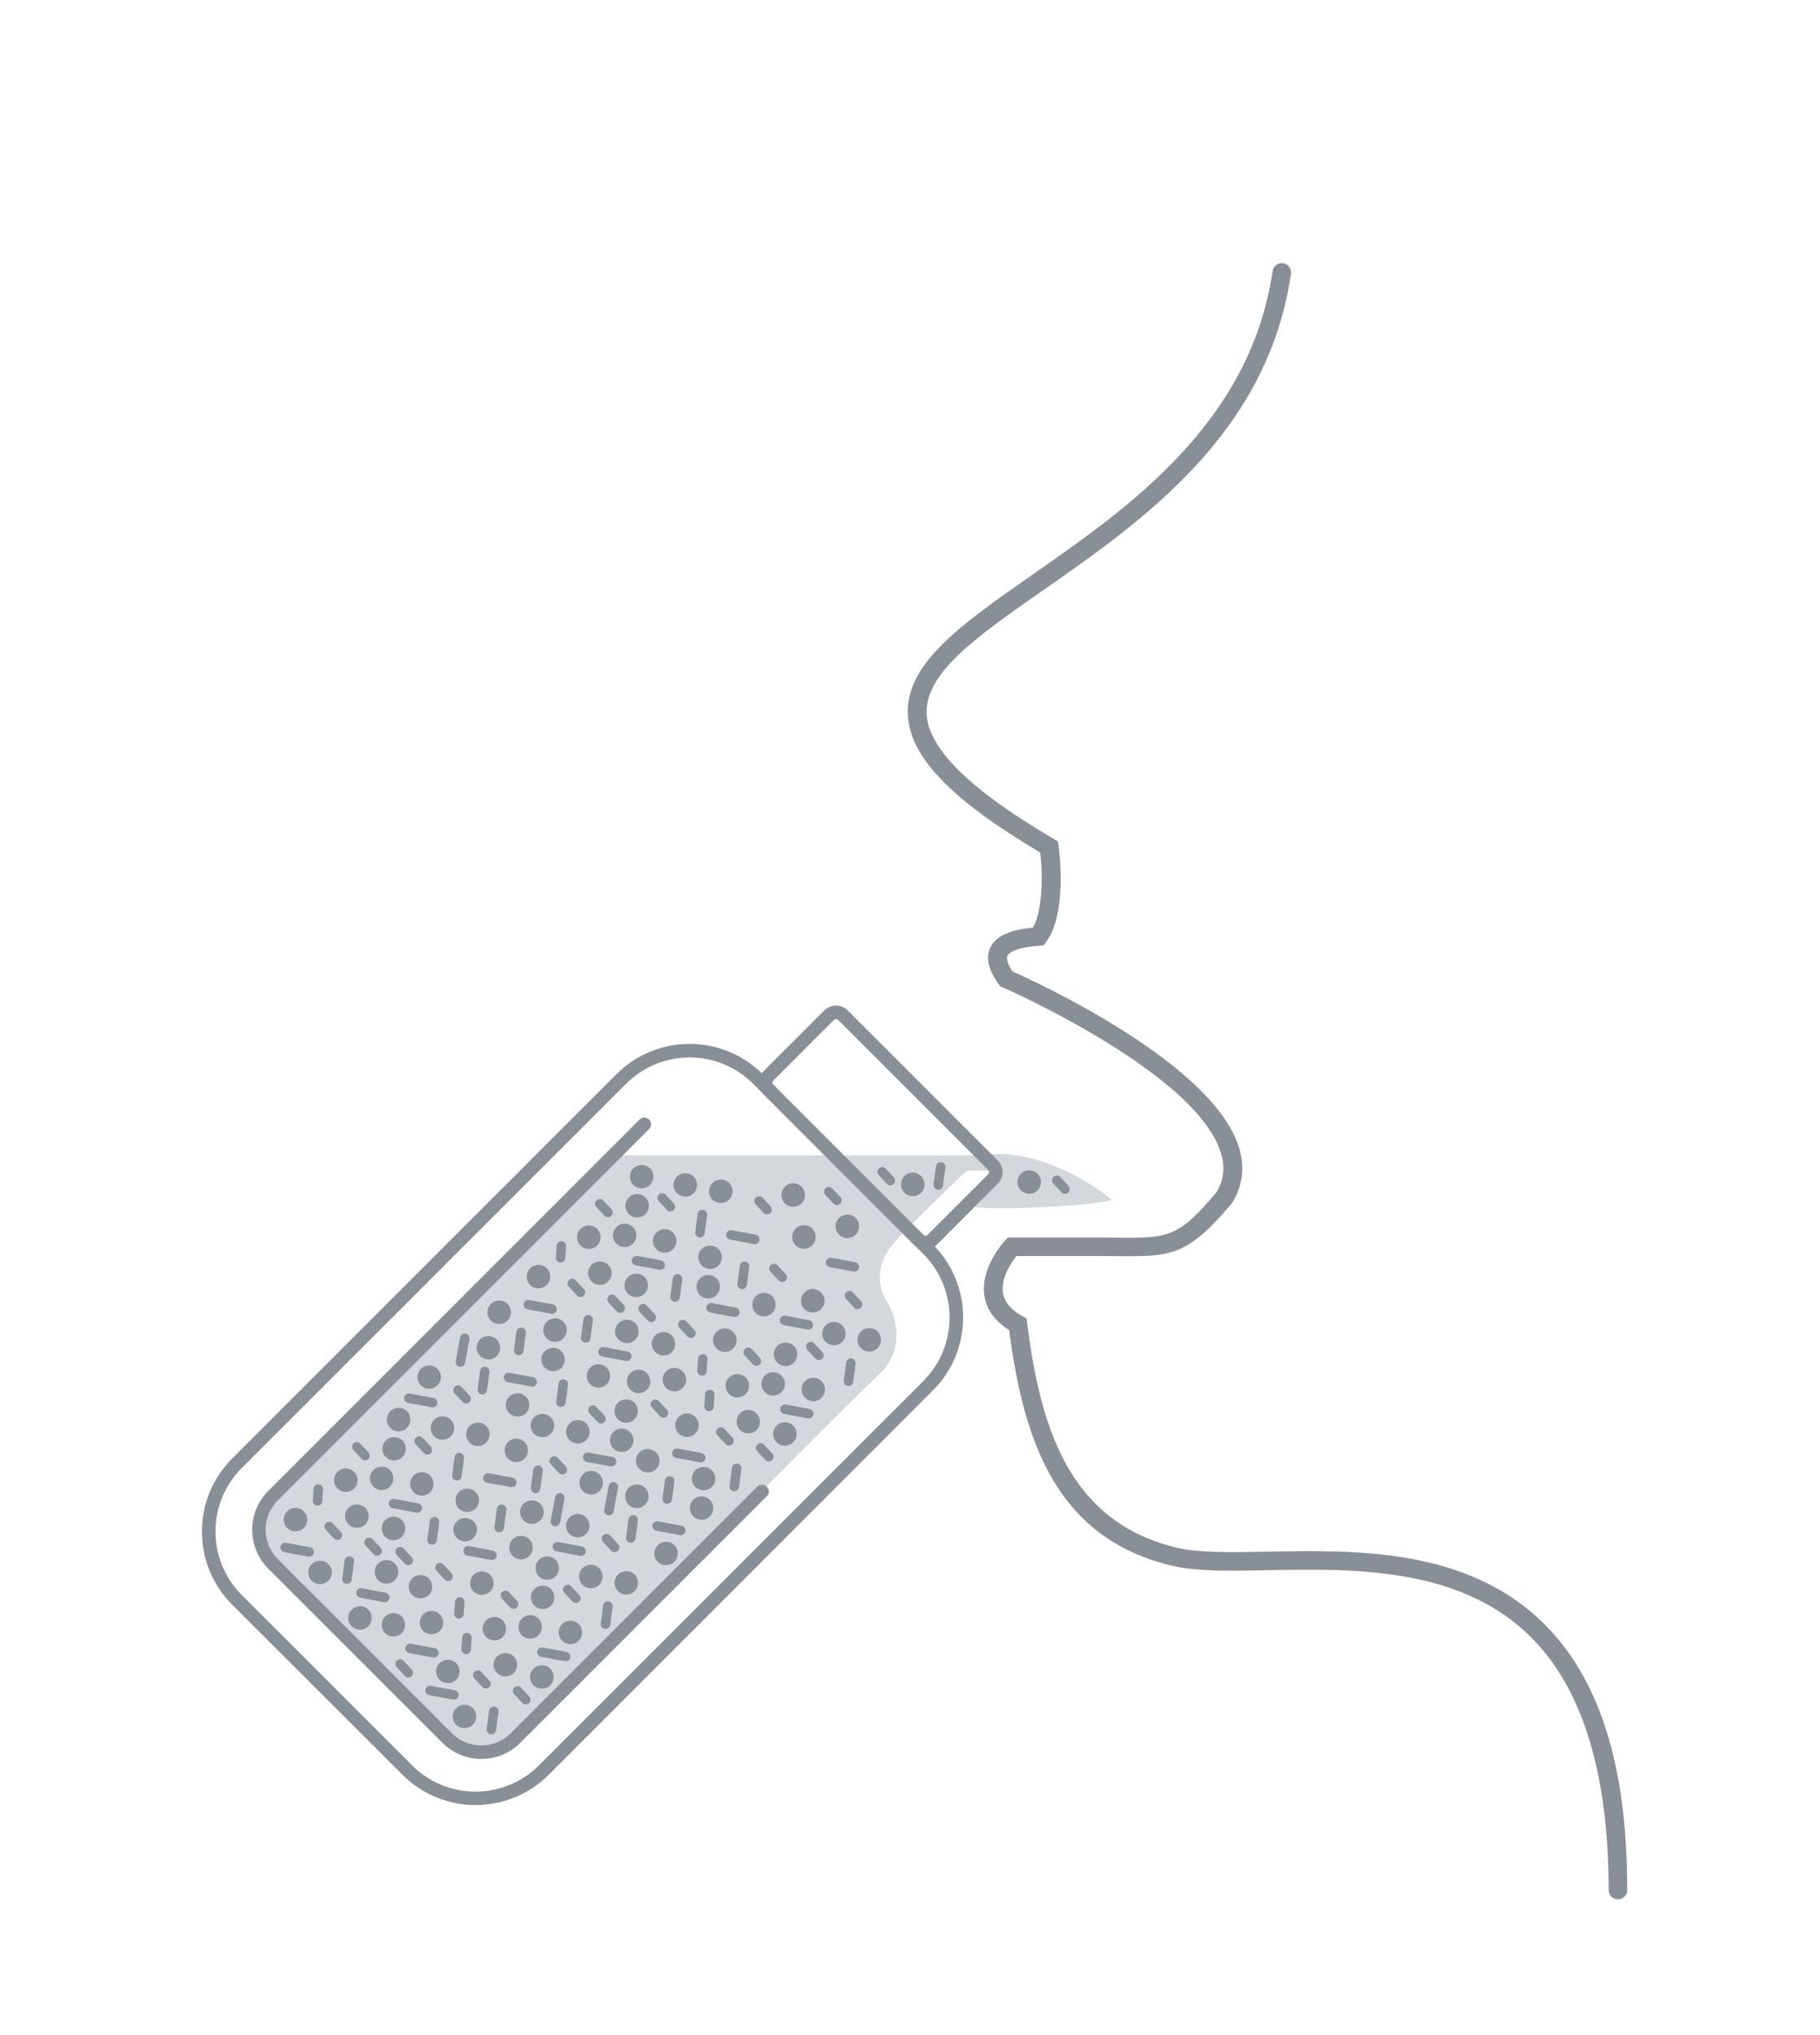 <?xml version="1.0" encoding="utf-8"?>
<!-- Generator: Adobe Illustrator 25.0.1, SVG Export Plug-In . SVG Version: 6.00 Build 0)  -->
<svg version="1.1" id="Layer_1" xmlns="http://www.w3.org/2000/svg" xmlns:xlink="http://www.w3.org/1999/xlink" x="0px" y="0px"
	 viewBox="0 0 160.5 179.45" style="enable-background:new 0 0 160.5 179.45;" xml:space="preserve">
<style type="text/css">
	.st0{fill:#D4D7DB;}
	.st1{fill:#898F96;}
</style>
<g>
	<path class="st0" d="M87.75,103.09c0.02-0.09,0.05-0.17,0.08-0.24C87.83,102.93,87.81,103.01,87.75,103.09 M86.63,101.87H53.78
		l-4.8,4.8c-0.01,0.01-0.01,0.01-0.01,0.01l-12.44,12.44c0,0,0,0.05,0.01,0.15c-4.87,4.93-10.39,10.49-12.35,12.3
		c-2.46,2.97-0.3,6.14-0.3,6.14l15.56,15.55c2.77,2.47,5.67,0.45,5.67,0.45l20.41-20.41c0,0,0-0.06,0-0.15
		c4.86-4.93,10.38-10.49,12.35-12.29c2.46-2.97,0.31-6.14,0.31-6.14s-1.81-2.57,0.86-5.37c1.74-1.83,4.46-4.46,6.13-6.06
		c0.14-0.14,2.4,0.01,2.53-0.12c0.02-0.02,0.05-0.05,0.06-0.07c-0.38,1.08-1.11,2.96-1.73,3.24c-0.88,0.4,9.66,0.17,12-0.53
		C94.96,103.23,90.26,101.25,86.63,101.87"/>
	<path class="st1" d="M87.83,102.85c0.01,0.08-0.02,0.16-0.08,0.24C87.77,103,87.8,102.92,87.83,102.85"/>
	<path class="st1" d="M87.83,102.85c0.01,0.08-0.02,0.16-0.08,0.24C87.77,103,87.8,102.92,87.83,102.85"/>
	<path class="st1" d="M40.9,120.4c0.06-0.06,0.1-0.13,0.11-0.22l0.39-2.1c0.04-0.23-0.11-0.44-0.33-0.49
		c-0.23-0.04-0.44,0.11-0.49,0.33l-0.39,2.1c-0.04,0.23,0.11,0.44,0.33,0.49C40.67,120.54,40.81,120.49,40.9,120.4"/>
	<path class="st1" d="M44.92,121.05c-0.23-0.04-0.45,0.11-0.49,0.33c-0.04,0.23,0.11,0.44,0.33,0.49l2.1,0.39
		c0.14,0.03,0.28-0.02,0.37-0.11c0.06-0.06,0.1-0.13,0.11-0.22c0.04-0.23-0.11-0.44-0.33-0.49L44.92,121.05z"/>
	<path class="st1" d="M48.62,115.84c0.14,0.03,0.28-0.02,0.37-0.11c0.06-0.06,0.1-0.13,0.11-0.22c0.04-0.23-0.11-0.44-0.33-0.49
		l-2.1-0.39c-0.23-0.04-0.44,0.11-0.49,0.33c-0.04,0.23,0.11,0.45,0.33,0.49L48.62,115.84z"/>
	<path class="st1" d="M58.15,111.96c0.14,0.03,0.28-0.02,0.37-0.11c0.06-0.06,0.1-0.13,0.11-0.22c0.04-0.23-0.11-0.44-0.33-0.49
		l-2.1-0.39c-0.23-0.04-0.44,0.11-0.49,0.33c-0.04,0.23,0.11,0.44,0.33,0.49L58.15,111.96z"/>
	<path class="st1" d="M42.48,122.95c0.13,0.02,0.26-0.03,0.35-0.12c0.06-0.06,0.1-0.15,0.12-0.24l0.21-1.6
		c0.03-0.23-0.13-0.44-0.36-0.47c-0.23-0.03-0.44,0.13-0.47,0.36l-0.21,1.6C42.08,122.71,42.25,122.92,42.48,122.95"/>
	<path class="st1" d="M46.04,119.38c0.06-0.06,0.11-0.15,0.12-0.24l0.21-1.6c0.03-0.23-0.13-0.44-0.36-0.47
		c-0.23-0.03-0.44,0.13-0.47,0.36l-0.21,1.6c-0.03,0.23,0.13,0.44,0.36,0.47C45.83,119.52,45.95,119.47,46.04,119.38"/>
	<path class="st1" d="M51.45,116.32l-0.21,1.6c-0.03,0.23,0.13,0.44,0.36,0.47c0.13,0.02,0.26-0.03,0.35-0.12
		c0.06-0.06,0.11-0.15,0.12-0.24l0.21-1.6c0.03-0.23-0.13-0.44-0.36-0.47C51.69,115.93,51.48,116.1,51.45,116.32"/>
	<path class="st1" d="M61.67,109.11c0.13,0.02,0.26-0.03,0.35-0.12c0.06-0.06,0.11-0.15,0.12-0.24l0.21-1.6
		c0.03-0.23-0.13-0.44-0.36-0.47c-0.23-0.03-0.44,0.13-0.47,0.36l-0.21,1.6C61.28,108.87,61.44,109.08,61.67,109.11"/>
	<path class="st1" d="M49.73,111.21c0.07-0.07,0.11-0.16,0.12-0.27l0.07-1.05c0.01-0.23-0.16-0.43-0.39-0.44
		c-0.23-0.01-0.43,0.16-0.44,0.39l-0.07,1.05c-0.01,0.23,0.16,0.43,0.39,0.44C49.53,111.34,49.64,111.29,49.73,111.21"/>
	<path class="st1" d="M51.47,114.25c0,0,0.01-0.01,0.01-0.01c0.16-0.16,0.16-0.41,0.01-0.58l-0.72-0.77
		c-0.16-0.17-0.42-0.18-0.59-0.02c-0.17,0.16-0.18,0.42-0.02,0.59l0.72,0.77C51.04,114.4,51.3,114.41,51.47,114.25"/>
	<path class="st1" d="M59.41,106.7c0.16-0.16,0.16-0.41,0.01-0.58l-0.72-0.77c-0.16-0.17-0.42-0.18-0.59-0.02
		c-0.17,0.15-0.18,0.42-0.02,0.59l0.72,0.77c0.16,0.17,0.42,0.18,0.59,0.02C59.4,106.71,59.41,106.7,59.41,106.7"/>
	<path class="st1" d="M53.9,107.22c0,0,0.01-0.01,0.01-0.01c0.16-0.16,0.16-0.41,0.01-0.58l-0.72-0.77
		c-0.16-0.17-0.42-0.18-0.59-0.02c-0.16,0.15-0.18,0.42-0.02,0.59l0.72,0.77C53.46,107.37,53.73,107.38,53.9,107.22"/>
	<path class="st1" d="M53.69,114.27c-0.17,0.16-0.18,0.42-0.02,0.59l0.72,0.77c0.16,0.17,0.42,0.18,0.59,0.02
		c0,0,0.01-0.01,0.01-0.01c0.16-0.16,0.17-0.42,0.01-0.58l-0.72-0.77C54.12,114.12,53.85,114.11,53.69,114.27"/>
	<path class="st1" d="M42.34,119.57c0.4,0.4,1.06,0.4,1.46,0c0.4-0.4,0.4-1.06,0-1.46c-0.4-0.4-1.06-0.4-1.47,0
		C41.93,118.51,41.93,119.17,42.34,119.57"/>
	<path class="st1" d="M44.76,116.44c0.4-0.4,0.4-1.06,0-1.46c-0.41-0.4-1.06-0.4-1.47,0c-0.4,0.4-0.41,1.06,0,1.47
		C43.7,116.84,44.36,116.84,44.76,116.44"/>
	<path class="st1" d="M44.91,123.15c-0.4,0.4-0.4,1.06,0,1.46c0.4,0.4,1.06,0.4,1.47,0c0.4-0.4,0.4-1.06,0-1.46
		C45.97,122.75,45.31,122.75,44.91,123.15"/>
	<path class="st1" d="M48.05,120.61c0.4,0.4,1.06,0.4,1.46,0c0.4-0.4,0.4-1.06,0-1.46c-0.4-0.41-1.06-0.41-1.46,0
		C47.64,119.55,47.64,120.21,48.05,120.61"/>
	<path class="st1" d="M49.68,118.01c0.4-0.4,0.4-1.06,0-1.46c-0.4-0.41-1.06-0.41-1.46,0c-0.41,0.4-0.41,1.06,0,1.46
		C48.62,118.42,49.28,118.42,49.68,118.01"/>
	<path class="st1" d="M48.22,113.3c0.4-0.4,0.4-1.06,0-1.46c-0.4-0.4-1.06-0.41-1.47,0c-0.4,0.4-0.4,1.06,0,1.47
		C47.16,113.7,47.81,113.7,48.22,113.3"/>
	<path class="st1" d="M52.17,112.99c0.4,0.41,1.06,0.41,1.46,0c0.41-0.4,0.41-1.06,0-1.46c-0.4-0.4-1.06-0.4-1.47,0
		C51.76,111.93,51.76,112.59,52.17,112.99"/>
	<path class="st1" d="M52.66,109.82c0.4-0.4,0.4-1.06,0-1.46c-0.4-0.4-1.06-0.41-1.47,0c-0.4,0.4-0.4,1.06,0,1.46
		C51.6,110.23,52.25,110.23,52.66,109.82"/>
	<path class="st1" d="M55.38,112.61c-0.41,0.41-0.4,1.06,0,1.46c0.4,0.4,1.06,0.4,1.46,0c0.4-0.4,0.4-1.06,0-1.47
		C56.44,112.21,55.79,112.21,55.38,112.61"/>
	<path class="st1" d="M55.82,109.66c0.4-0.4,0.4-1.06,0-1.46c-0.4-0.4-1.06-0.41-1.46,0c-0.41,0.4-0.41,1.06,0,1.46
		C54.76,110.06,55.41,110.06,55.82,109.66"/>
	<path class="st1" d="M59.35,110.15c0.4-0.4,0.4-1.06,0-1.46c-0.41-0.41-1.06-0.41-1.47,0c-0.41,0.4-0.4,1.06,0,1.46
		C58.29,110.56,58.95,110.56,59.35,110.15"/>
	<path class="st1" d="M71.21,117.23c0.14,0.03,0.28-0.02,0.37-0.11c0.06-0.06,0.1-0.13,0.11-0.22c0.04-0.23-0.11-0.44-0.33-0.49
		l-2.1-0.39c-0.23-0.04-0.44,0.11-0.49,0.33c-0.04,0.23,0.11,0.44,0.33,0.49L71.21,117.23z"/>
	<path class="st1" d="M72.41,115.43c0.4-0.4,0.4-1.06,0-1.46c-0.41-0.41-1.06-0.41-1.47,0c-0.4,0.4-0.4,1.06,0,1.46
		C71.35,115.83,72.01,115.83,72.41,115.43"/>
	<path class="st1" d="M56.92,107.05c0.4-0.4,0.4-1.06,0-1.46c-0.41-0.4-1.06-0.41-1.47,0c-0.4,0.4-0.4,1.06,0,1.46
		C55.86,107.46,56.51,107.46,56.92,107.05"/>
	<path class="st1" d="M57.32,104.48c0.4-0.4,0.4-1.06,0-1.46c-0.4-0.4-1.06-0.4-1.47,0c-0.4,0.4-0.4,1.06,0,1.46
		C56.26,104.88,56.91,104.88,57.32,104.48"/>
	<path class="st1" d="M62.83,104.31c-0.41,0.41-0.4,1.06,0,1.47c0.4,0.4,1.06,0.4,1.46,0c0.41-0.4,0.41-1.06,0-1.47
		C63.89,103.91,63.24,103.91,62.83,104.31"/>
	<path class="st1" d="M61.17,105.22c0.4-0.4,0.4-1.06,0-1.47c-0.41-0.4-1.06-0.4-1.47,0c-0.4,0.4-0.4,1.06,0,1.46
		C60.11,105.62,60.77,105.62,61.17,105.22"/>
	<path class="st1" d="M66.48,109.69c0.23,0.04,0.44-0.11,0.49-0.33c0.04-0.23-0.11-0.44-0.34-0.49l-2.1-0.39
		c-0.14-0.03-0.28,0.02-0.37,0.11c-0.06,0.06-0.1,0.13-0.12,0.22c-0.04,0.23,0.11,0.44,0.33,0.49L66.48,109.69z"/>
	<path class="st1" d="M62.78,114.9c-0.14-0.03-0.28,0.02-0.37,0.12c-0.06,0.06-0.1,0.13-0.12,0.22c-0.04,0.22,0.11,0.44,0.34,0.49
		l2.1,0.39c0.23,0.04,0.44-0.11,0.49-0.33c0.04-0.23-0.11-0.44-0.33-0.49L62.78,114.9z"/>
	<path class="st1" d="M53.25,118.78c-0.14-0.03-0.28,0.02-0.37,0.12c-0.06,0.06-0.1,0.13-0.11,0.22c-0.04,0.23,0.11,0.44,0.33,0.49
		l2.1,0.39c0.23,0.04,0.44-0.11,0.49-0.33c0.04-0.23-0.11-0.44-0.33-0.49L53.25,118.78z"/>
	<path class="st1" d="M51.9,128.08c-0.14-0.03-0.28,0.02-0.37,0.12c-0.06,0.06-0.1,0.13-0.11,0.22c-0.04,0.23,0.11,0.44,0.33,0.49
		l2.1,0.39c0.23,0.04,0.44-0.11,0.49-0.34s-0.11-0.45-0.33-0.49L51.9,128.08z"/>
	<path class="st1" d="M65.36,111.36c-0.06,0.06-0.11,0.15-0.12,0.24l-0.21,1.6c-0.03,0.23,0.13,0.44,0.36,0.47
		c0.23,0.03,0.44-0.13,0.47-0.36l0.21-1.6c0.03-0.23-0.13-0.44-0.36-0.47C65.58,111.22,65.45,111.27,65.36,111.36"/>
	<path class="st1" d="M59.95,114.42l0.21-1.6c0.03-0.23-0.13-0.44-0.36-0.47c-0.13-0.02-0.26,0.03-0.35,0.12
		c-0.06,0.06-0.1,0.15-0.12,0.24l-0.21,1.6c-0.03,0.23,0.13,0.44,0.36,0.47C59.71,114.81,59.92,114.64,59.95,114.42"/>
	<path class="st1" d="M49.73,121.63c-0.13-0.02-0.26,0.03-0.35,0.12c-0.06,0.06-0.11,0.15-0.12,0.24l-0.21,1.6
		c-0.03,0.23,0.13,0.44,0.36,0.47c0.23,0.03,0.44-0.13,0.47-0.36l0.21-1.6C50.13,121.87,49.96,121.66,49.73,121.63"/>
	<path class="st1" d="M61.68,119.53c-0.07,0.07-0.11,0.16-0.12,0.27l-0.07,1.05c-0.01,0.23,0.16,0.43,0.39,0.44
		c0.23,0.01,0.43-0.16,0.44-0.39l0.07-1.05c0.02-0.23-0.16-0.43-0.39-0.44C61.88,119.4,61.76,119.45,61.68,119.53"/>
	<path class="st1" d="M59.93,116.49c0,0-0.01,0.01-0.01,0.01c-0.16,0.16-0.16,0.41-0.01,0.58l0.72,0.77
		c0.16,0.17,0.42,0.18,0.59,0.02c0.17-0.16,0.18-0.42,0.02-0.59l-0.72-0.77C60.37,116.34,60.1,116.33,59.93,116.49"/>
	<path class="st1" d="M51.99,124.04c-0.16,0.16-0.16,0.41-0.01,0.58l0.72,0.77c0.16,0.17,0.42,0.18,0.59,0.02
		c0.16-0.15,0.18-0.42,0.02-0.59l-0.72-0.77c-0.16-0.17-0.42-0.18-0.59-0.02C52,124.04,52,124.04,51.99,124.04"/>
	<path class="st1" d="M57.51,123.52c0,0-0.01,0.01-0.01,0.01c-0.16,0.16-0.16,0.41-0.01,0.58l0.72,0.77
		c0.16,0.17,0.42,0.18,0.59,0.02c0.16-0.15,0.18-0.42,0.02-0.59l-0.72-0.77C57.94,123.37,57.68,123.36,57.51,123.52"/>
	<path class="st1" d="M57.72,116.47c0.17-0.16,0.18-0.42,0.02-0.59l-0.72-0.77c-0.16-0.17-0.42-0.18-0.59-0.02
		c0,0-0.01,0.01-0.01,0.01c-0.16,0.16-0.16,0.41-0.01,0.58l0.72,0.77C57.29,116.62,57.55,116.63,57.72,116.47"/>
	<path class="st1" d="M49.9,129.31l-0.72-0.77c-0.16-0.17-0.42-0.18-0.59-0.02c0,0-0.01,0.01-0.01,0.01
		c-0.16,0.16-0.16,0.41-0.01,0.58l0.72,0.77c0.16,0.17,0.42,0.18,0.59,0.02C50.04,129.75,50.06,129.48,49.9,129.31"/>
	<path class="st1" d="M66.64,114.31c-0.4,0.4-0.4,1.06,0,1.46c0.4,0.41,1.06,0.41,1.46,0c0.4-0.4,0.4-1.06,0-1.47
		C67.7,113.9,67.05,113.9,66.64,114.31"/>
	<path class="st1" d="M70.16,108.34c-0.4,0.4-0.4,1.06,0,1.46c0.4,0.41,1.06,0.41,1.47,0c0.4-0.4,0.4-1.06,0-1.47
		C71.22,107.94,70.56,107.94,70.16,108.34"/>
	<path class="st1" d="M69.22,104.64c-0.41,0.41-0.41,1.06,0,1.47c0.41,0.4,1.06,0.4,1.47,0c0.4-0.4,0.4-1.06,0-1.47
		C70.28,104.23,69.62,104.23,69.22,104.64"/>
	<path class="st1" d="M79.76,103.7c-0.4,0.41-0.4,1.06,0,1.47c0.4,0.4,1.06,0.4,1.47,0c0.4-0.4,0.4-1.06,0-1.47
		C80.82,103.29,80.17,103.29,79.76,103.7"/>
	<path class="st1" d="M90.03,103.5c-0.41,0.4-0.41,1.06,0,1.46c0.41,0.41,1.06,0.41,1.47,0c0.4-0.4,0.4-1.06,0-1.47
		C91.09,103.1,90.43,103.1,90.03,103.5"/>
	<path class="st1" d="M73.99,107.4c-0.41,0.4-0.41,1.06,0,1.46c0.41,0.41,1.06,0.41,1.47,0c0.4-0.4,0.4-1.06,0-1.47
		C75.05,107,74.39,107,73.99,107.4"/>
	<path class="st1" d="M63.36,110.13c-0.41-0.4-1.06-0.4-1.47,0c-0.41,0.4-0.41,1.06,0,1.46c0.4,0.4,1.06,0.4,1.47,0
		C63.76,111.19,63.76,110.53,63.36,110.13"/>
	<path class="st1" d="M61.72,112.73c-0.4,0.4-0.4,1.06,0,1.46c0.4,0.41,1.06,0.41,1.46,0c0.41-0.4,0.41-1.06,0-1.47
		C62.78,112.32,62.13,112.32,61.72,112.73"/>
	<path class="st1" d="M63.19,117.44c-0.41,0.41-0.41,1.06,0,1.47c0.4,0.4,1.06,0.4,1.46,0c0.41-0.4,0.41-1.06,0-1.47
		C64.25,117.04,63.59,117.04,63.19,117.44"/>
	<path class="st1" d="M59.24,117.75c-0.4-0.4-1.06-0.4-1.46,0c-0.41,0.41-0.41,1.06,0,1.47c0.4,0.4,1.06,0.4,1.47,0
		C59.64,118.81,59.64,118.16,59.24,117.75"/>
	<path class="st1" d="M58.74,120.92c-0.41,0.4-0.4,1.06,0,1.46c0.4,0.41,1.06,0.41,1.46,0c0.41-0.4,0.41-1.06,0-1.46
		C59.81,120.52,59.15,120.52,58.74,120.92"/>
	<path class="st1" d="M56.02,118.13c0.4-0.4,0.4-1.06,0-1.46c-0.41-0.4-1.06-0.41-1.47,0c-0.41,0.4-0.41,1.06,0,1.46
		C54.96,118.53,55.62,118.53,56.02,118.13"/>
	<path class="st1" d="M55.59,121.08c-0.41,0.4-0.41,1.06,0,1.46c0.4,0.4,1.06,0.41,1.46,0c0.4-0.4,0.4-1.06,0-1.46
		C56.65,120.68,55.99,120.68,55.59,121.08"/>
	<path class="st1" d="M52.05,120.59c-0.41,0.41-0.4,1.06,0,1.47c0.4,0.4,1.06,0.4,1.46,0c0.4-0.4,0.4-1.06,0-1.46
		C53.11,120.19,52.45,120.18,52.05,120.59"/>
	<path class="st1" d="M54.49,123.69c-0.41,0.4-0.4,1.06,0,1.46c0.4,0.41,1.06,0.41,1.46,0c0.4-0.4,0.4-1.06,0-1.46
		C55.55,123.29,54.89,123.29,54.49,123.69"/>
	<path class="st1" d="M54.09,126.27c-0.4,0.4-0.4,1.06,0,1.46c0.4,0.4,1.06,0.4,1.46,0c0.41-0.4,0.41-1.06,0-1.47
		C55.15,125.86,54.49,125.86,54.09,126.27"/>
	<path class="st1" d="M51.4,130.01c-0.4,0.4-0.4,1.06,0,1.47c0.4,0.4,1.06,0.4,1.46,0c0.41-0.4,0.41-1.06,0-1.47
		C52.46,129.6,51.8,129.6,51.4,130.01"/>
	<path class="st1" d="M48.57,126.43c0.4-0.4,0.4-1.06,0-1.46c-0.4-0.4-1.06-0.4-1.47,0c-0.4,0.4-0.4,1.06,0,1.47
		C47.51,126.83,48.17,126.83,48.57,126.43"/>
	<path class="st1" d="M50.23,125.52c-0.41,0.4-0.41,1.06,0,1.46c0.41,0.41,1.06,0.4,1.47,0c0.4-0.4,0.4-1.06,0-1.46
		C51.29,125.12,50.63,125.12,50.23,125.52"/>
	<path class="st1" d="M54,133.5c0.06-0.06,0.1-0.13,0.11-0.22l0.39-2.1c0.04-0.23-0.11-0.44-0.33-0.49
		c-0.23-0.04-0.44,0.11-0.49,0.33l-0.39,2.1c-0.04,0.22,0.11,0.44,0.33,0.49C53.77,133.64,53.91,133.59,54,133.5"/>
	<path class="st1" d="M58.02,134.15c-0.23-0.04-0.45,0.11-0.49,0.33c-0.04,0.23,0.11,0.44,0.33,0.49l2.1,0.39
		c0.14,0.03,0.28-0.02,0.37-0.11c0.06-0.06,0.1-0.13,0.12-0.22c0.04-0.23-0.11-0.44-0.33-0.49L58.02,134.15z"/>
	<path class="st1" d="M61.72,128.94c0.14,0.03,0.28-0.02,0.37-0.11c0.06-0.06,0.1-0.13,0.11-0.22c0.04-0.23-0.11-0.44-0.33-0.49
		l-2.1-0.39c-0.23-0.04-0.44,0.11-0.49,0.33c-0.04,0.23,0.11,0.44,0.33,0.49L61.72,128.94z"/>
	<path class="st1" d="M71.25,125.06c0.14,0.03,0.28-0.02,0.37-0.11c0.06-0.06,0.1-0.13,0.11-0.22c0.04-0.23-0.11-0.44-0.33-0.49
		l-2.1-0.39c-0.23-0.04-0.44,0.11-0.49,0.33c-0.04,0.23,0.11,0.44,0.33,0.49L71.25,125.06z"/>
	<path class="st1" d="M75.27,112.12c0.14,0.03,0.28-0.02,0.37-0.11c0.06-0.06,0.1-0.13,0.11-0.22c0.04-0.23-0.11-0.44-0.33-0.49
		l-2.1-0.39c-0.23-0.04-0.44,0.11-0.49,0.33c-0.04,0.23,0.11,0.44,0.33,0.49L75.27,112.12z"/>
	<path class="st1" d="M55.57,136.04c0.13,0.02,0.26-0.03,0.35-0.12c0.06-0.06,0.11-0.15,0.12-0.24l0.21-1.6
		c0.03-0.23-0.13-0.44-0.36-0.47c-0.23-0.03-0.44,0.13-0.47,0.36l-0.21,1.6C55.18,135.8,55.34,136.01,55.57,136.04"/>
	<path class="st1" d="M82.69,104.91c0.13,0.02,0.26-0.03,0.35-0.12c0.06-0.06,0.11-0.15,0.12-0.24l0.21-1.6
		c0.03-0.23-0.13-0.44-0.36-0.47c-0.23-0.03-0.44,0.13-0.47,0.36l-0.21,1.6C82.3,104.67,82.46,104.88,82.69,104.91"/>
	<path class="st1" d="M59.14,132.48c0.06-0.06,0.11-0.15,0.12-0.24l0.21-1.6c0.03-0.23-0.13-0.44-0.36-0.47
		c-0.23-0.03-0.44,0.13-0.47,0.36l-0.21,1.6c-0.03,0.23,0.13,0.44,0.36,0.47C58.92,132.62,59.05,132.57,59.14,132.48"/>
	<path class="st1" d="M64.55,129.42l-0.21,1.6c-0.03,0.23,0.13,0.44,0.36,0.47c0.13,0.02,0.26-0.03,0.35-0.12
		c0.06-0.06,0.11-0.15,0.12-0.24l0.21-1.6c0.03-0.23-0.13-0.44-0.36-0.47C64.79,129.03,64.58,129.19,64.55,129.42"/>
	<path class="st1" d="M74.77,122.21c0.13,0.02,0.26-0.03,0.35-0.12c0.06-0.06,0.11-0.15,0.12-0.24l0.21-1.6
		c0.03-0.23-0.13-0.44-0.36-0.47c-0.23-0.03-0.44,0.13-0.47,0.36l-0.21,1.6C74.38,121.97,74.54,122.18,74.77,122.21"/>
	<path class="st1" d="M62.82,124.31c0.07-0.07,0.11-0.16,0.12-0.27l0.07-1.05c0.01-0.23-0.16-0.43-0.39-0.44
		c-0.23-0.02-0.43,0.16-0.44,0.39l-0.07,1.05c-0.01,0.23,0.16,0.43,0.39,0.44C62.63,124.44,62.74,124.39,62.82,124.31"/>
	<path class="st1" d="M64.57,127.35c0,0,0.01-0.01,0.01-0.01c0.16-0.16,0.16-0.41,0.01-0.58l-0.72-0.77
		c-0.16-0.17-0.42-0.18-0.59-0.02c-0.17,0.16-0.18,0.42-0.02,0.59l0.72,0.77C64.13,127.5,64.4,127.51,64.57,127.35"/>
	<path class="st1" d="M72.51,119.8c0.16-0.16,0.16-0.41,0.01-0.58l-0.72-0.77c-0.16-0.17-0.42-0.18-0.59-0.02
		c-0.16,0.15-0.18,0.42-0.02,0.59l0.72,0.77c0.16,0.17,0.42,0.18,0.59,0.02C72.5,119.8,72.51,119.8,72.51,119.8"/>
	<path class="st1" d="M66.99,120.32c0,0,0.01-0.01,0.01-0.01c0.16-0.16,0.16-0.41,0.01-0.58l-0.72-0.77
		c-0.16-0.17-0.42-0.18-0.59-0.02c-0.16,0.15-0.18,0.42-0.02,0.59l0.71,0.77C66.56,120.47,66.83,120.48,66.99,120.32"/>
	<path class="st1" d="M66.79,127.37c-0.17,0.16-0.18,0.42-0.02,0.59l0.72,0.77c0.16,0.17,0.42,0.18,0.59,0.02
		c0,0,0.01-0.01,0.01-0.01c0.16-0.16,0.17-0.42,0.01-0.58l-0.72-0.77C67.22,127.22,66.95,127.21,66.79,127.37"/>
	<path class="st1" d="M74.6,114.53l0.72,0.77c0.16,0.17,0.42,0.18,0.59,0.02c0,0,0.01-0.01,0.01-0.01c0.16-0.16,0.16-0.42,0.01-0.58
		l-0.71-0.77c-0.16-0.17-0.42-0.18-0.59-0.02C74.46,114.09,74.45,114.36,74.6,114.53"/>
	<path class="st1" d="M92.89,104.36l0.72,0.77c0.16,0.17,0.42,0.18,0.59,0.02c0,0,0.01-0.01,0.01-0.01
		c0.16-0.16,0.16-0.42,0.01-0.58l-0.71-0.77c-0.16-0.17-0.42-0.18-0.59-0.02C92.75,103.92,92.73,104.19,92.89,104.36"/>
	<path class="st1" d="M67.95,112.14l0.72,0.77c0.16,0.17,0.42,0.18,0.59,0.02c0,0,0.01-0.01,0.01-0.01
		c0.16-0.16,0.16-0.42,0.01-0.58l-0.71-0.77c-0.16-0.17-0.42-0.18-0.59-0.02C67.81,111.71,67.79,111.98,67.95,112.14"/>
	<path class="st1" d="M66.63,106.18l0.72,0.77c0.16,0.17,0.42,0.18,0.59,0.02c0,0,0.01-0.01,0.01-0.01
		c0.16-0.16,0.16-0.42,0.01-0.58l-0.71-0.77c-0.16-0.17-0.42-0.18-0.59-0.02C66.49,105.74,66.47,106.01,66.63,106.18"/>
	<path class="st1" d="M72.78,105.36l0.72,0.77c0.16,0.17,0.42,0.18,0.59,0.02c0,0,0.01-0.01,0.01-0.01
		c0.16-0.16,0.16-0.41,0.01-0.58l-0.72-0.77c-0.16-0.17-0.42-0.18-0.59-0.02C72.64,104.93,72.63,105.2,72.78,105.36"/>
	<path class="st1" d="M77.49,103.61l0.72,0.77c0.16,0.17,0.42,0.18,0.59,0.02c0,0,0.01-0.01,0.01-0.01
		c0.16-0.16,0.16-0.41,0.01-0.58l-0.72-0.77c-0.16-0.17-0.42-0.18-0.59-0.02C77.35,103.17,77.33,103.44,77.49,103.61"/>
	<path class="st1" d="M55.43,132.67c0.4,0.41,1.06,0.41,1.46,0c0.41-0.4,0.41-1.06,0-1.47c-0.4-0.4-1.06-0.4-1.46,0
		C55.03,131.61,55.03,132.26,55.43,132.67"/>
	<path class="st1" d="M57.86,129.53c0.4-0.4,0.4-1.06,0-1.46c-0.41-0.4-1.06-0.4-1.47,0c-0.41,0.4-0.41,1.06,0,1.46
		C56.8,129.94,57.45,129.94,57.86,129.53"/>
	<path class="st1" d="M58.01,136.25c-0.41,0.4-0.41,1.06,0,1.46c0.4,0.4,1.06,0.4,1.46,0c0.4-0.4,0.4-1.06,0-1.46
		C59.07,135.85,58.41,135.85,58.01,136.25"/>
	<path class="st1" d="M61.14,133.71c0.4,0.4,1.06,0.4,1.46,0c0.4-0.4,0.4-1.06,0-1.46c-0.4-0.4-1.06-0.4-1.47,0
		C60.74,132.65,60.74,133.31,61.14,133.71"/>
	<path class="st1" d="M62.78,131.11c0.4-0.4,0.4-1.06,0-1.46c-0.41-0.4-1.06-0.4-1.47,0c-0.4,0.4-0.4,1.06,0,1.46
		C61.72,131.52,62.38,131.52,62.78,131.11"/>
	<path class="st1" d="M61.32,126.4c0.4-0.4,0.4-1.06,0-1.46c-0.4-0.41-1.06-0.41-1.47,0c-0.41,0.4-0.4,1.06,0,1.46
		C60.26,126.8,60.91,126.8,61.32,126.4"/>
	<path class="st1" d="M65.26,126.09c0.4,0.4,1.06,0.4,1.46,0c0.4-0.4,0.4-1.06,0-1.46c-0.4-0.41-1.06-0.41-1.47,0
		C64.86,125.03,64.86,125.68,65.26,126.09"/>
	<path class="st1" d="M65.76,122.92c0.4-0.4,0.4-1.06,0-1.46c-0.41-0.4-1.06-0.4-1.47,0c-0.4,0.4-0.4,1.06,0,1.46
		C64.7,123.32,65.35,123.32,65.76,122.92"/>
	<path class="st1" d="M68.48,125.71c-0.4,0.4-0.4,1.06,0,1.46c0.41,0.41,1.06,0.41,1.47,0c0.4-0.4,0.4-1.06,0-1.47
		C69.54,125.31,68.89,125.31,68.48,125.71"/>
	<path class="st1" d="M68.92,122.76c0.4-0.4,0.4-1.06,0-1.46c-0.4-0.4-1.06-0.41-1.46,0c-0.41,0.4-0.41,1.06,0,1.46
		C67.85,123.16,68.51,123.16,68.92,122.76"/>
	<path class="st1" d="M72.45,123.25c0.4-0.4,0.4-1.06,0-1.46c-0.4-0.4-1.06-0.4-1.46,0c-0.4,0.4-0.4,1.06,0,1.46
		C71.39,123.65,72.05,123.66,72.45,123.25"/>
	<path class="st1" d="M70.01,120.15c0.4-0.4,0.4-1.06,0-1.46c-0.41-0.4-1.06-0.4-1.47,0c-0.4,0.4-0.4,1.06,0,1.46
		C68.95,120.55,69.61,120.55,70.01,120.15"/>
	<path class="st1" d="M75.93,117.41c-0.41,0.4-0.41,1.06,0,1.46c0.4,0.41,1.06,0.41,1.46,0c0.4-0.4,0.4-1.06,0-1.46
		C76.99,117.01,76.34,117.01,75.93,117.41"/>
	<path class="st1" d="M74.27,118.32c0.4-0.4,0.4-1.06,0-1.46c-0.4-0.4-1.06-0.4-1.46,0c-0.4,0.4-0.41,1.06,0,1.46
		C73.21,118.72,73.87,118.72,74.27,118.32"/>
	<path class="st1" d="M27.19,137.26c0.14,0.03,0.28-0.02,0.37-0.12c0.06-0.06,0.1-0.13,0.11-0.22c0.04-0.23-0.11-0.45-0.34-0.49
		l-2.1-0.39c-0.23-0.04-0.44,0.11-0.49,0.33c-0.04,0.23,0.11,0.45,0.33,0.49L27.19,137.26z"/>
	<path class="st1" d="M36.72,133.38c0.14,0.03,0.28-0.02,0.37-0.11c0.06-0.06,0.1-0.13,0.12-0.22c0.04-0.23-0.11-0.44-0.33-0.49
		l-2.1-0.39c-0.23-0.04-0.44,0.11-0.49,0.33c-0.04,0.23,0.11,0.44,0.34,0.49L36.72,133.38z"/>
	<path class="st1" d="M38.08,124.09c0.14,0.03,0.28-0.02,0.37-0.11c0.06-0.06,0.1-0.13,0.11-0.22c0.04-0.23-0.11-0.44-0.33-0.49
		l-2.1-0.39c-0.23-0.04-0.44,0.11-0.49,0.33c-0.04,0.23,0.11,0.44,0.33,0.49L38.08,124.09z"/>
	<path class="st1" d="M30.39,137.59l-0.21,1.6c-0.03,0.23,0.13,0.44,0.36,0.47c0.13,0.02,0.26-0.03,0.35-0.12
		c0.06-0.06,0.11-0.15,0.12-0.24l0.21-1.6c0.03-0.23-0.13-0.44-0.36-0.47C30.63,137.2,30.42,137.36,30.39,137.59"/>
	<path class="st1" d="M40.24,130.54c0.13,0.02,0.26-0.03,0.35-0.12c0.06-0.06,0.11-0.15,0.12-0.24l0.21-1.6
		c0.03-0.23-0.13-0.44-0.36-0.47c-0.23-0.03-0.44,0.13-0.47,0.36l-0.21,1.6C39.85,130.3,40.01,130.51,40.24,130.54"/>
	<path class="st1" d="M28.3,132.64c0.07-0.07,0.11-0.16,0.12-0.27l0.07-1.05c0.02-0.23-0.16-0.43-0.39-0.44
		c-0.23-0.01-0.43,0.16-0.44,0.39l-0.07,1.05c-0.01,0.23,0.16,0.43,0.39,0.44C28.1,132.77,28.22,132.72,28.3,132.64"/>
	<path class="st1" d="M30.04,135.68c0,0,0.01-0.01,0.01-0.01c0.16-0.16,0.16-0.41,0.01-0.58l-0.72-0.77
		c-0.16-0.17-0.42-0.18-0.59-0.02c-0.17,0.16-0.18,0.42-0.02,0.59l0.72,0.77C29.61,135.82,29.87,135.83,30.04,135.68"/>
	<path class="st1" d="M37.98,128.13c0.16-0.16,0.16-0.41,0.01-0.58l-0.72-0.77c-0.16-0.17-0.42-0.18-0.59-0.02
		c-0.17,0.15-0.18,0.42-0.02,0.59l0.72,0.77c0.16,0.17,0.42,0.18,0.59,0.02C37.98,128.13,37.98,128.13,37.98,128.13"/>
	<path class="st1" d="M32.47,128.65c0,0,0.01-0.01,0.01-0.01c0.16-0.16,0.16-0.41,0.01-0.58l-0.72-0.77
		c-0.16-0.17-0.42-0.18-0.59-0.02c-0.16,0.15-0.18,0.42-0.02,0.59l0.72,0.77C32.04,128.8,32.3,128.81,32.47,128.65"/>
	<path class="st1" d="M32.26,135.69c-0.17,0.16-0.18,0.42-0.02,0.59l0.72,0.77c0.16,0.17,0.42,0.18,0.59,0.02
		c0,0,0.01-0.01,0.01-0.01c0.16-0.16,0.16-0.41,0.01-0.58l-0.72-0.77C32.69,135.55,32.43,135.54,32.26,135.69"/>
	<path class="st1" d="M40.08,122.86l0.72,0.77c0.16,0.17,0.42,0.18,0.59,0.02c0,0,0.01-0.01,0.01-0.01
		c0.16-0.16,0.16-0.41,0.01-0.58l-0.72-0.77c-0.16-0.17-0.42-0.18-0.59-0.02C39.94,122.42,39.92,122.69,40.08,122.86"/>
	<path class="st1" d="M28.96,139.38c0.41-0.4,0.41-1.06,0-1.46c-0.4-0.4-1.06-0.4-1.47,0c-0.4,0.4-0.4,1.06,0,1.47
		C27.9,139.79,28.55,139.79,28.96,139.38"/>
	<path class="st1" d="M26.79,134.73c0.41-0.4,0.41-1.06,0-1.46c-0.4-0.4-1.06-0.41-1.47,0c-0.4,0.4-0.4,1.06,0,1.46
		C25.73,135.13,26.39,135.13,26.79,134.73"/>
	<path class="st1" d="M30.74,134.42c0.4,0.4,1.06,0.4,1.47,0c0.4-0.4,0.4-1.06,0-1.46c-0.41-0.4-1.06-0.4-1.47,0
		C30.33,133.36,30.33,134.01,30.74,134.42"/>
	<path class="st1" d="M31.23,131.25c0.41-0.4,0.41-1.06,0-1.46c-0.4-0.4-1.06-0.41-1.47,0c-0.4,0.4-0.4,1.06,0,1.46
		C30.17,131.65,30.83,131.65,31.23,131.25"/>
	<path class="st1" d="M33.96,134.04c-0.4,0.4-0.4,1.06,0,1.46c0.4,0.41,1.06,0.41,1.47,0c0.4-0.4,0.4-1.06,0-1.47
		C35.02,133.63,34.36,133.63,33.96,134.04"/>
	<path class="st1" d="M34.39,131.09c0.4-0.4,0.4-1.06,0-1.46c-0.4-0.4-1.06-0.4-1.46,0c-0.41,0.4-0.4,1.06,0,1.46
		C33.33,131.49,33.99,131.49,34.39,131.09"/>
	<path class="st1" d="M37.93,131.58c0.4-0.4,0.4-1.06,0-1.47c-0.4-0.4-1.06-0.4-1.46,0c-0.4,0.4-0.4,1.06,0,1.46
		C36.87,131.98,37.52,131.98,37.93,131.58"/>
	<path class="st1" d="M35.49,128.48c0.4-0.4,0.4-1.06,0-1.46c-0.4-0.4-1.06-0.4-1.47,0c-0.4,0.4-0.4,1.06,0,1.46
		C34.43,128.88,35.08,128.88,35.49,128.48"/>
	<path class="st1" d="M35.89,125.9c0.4-0.4,0.4-1.06,0-1.46c-0.4-0.4-1.06-0.4-1.47,0c-0.4,0.4-0.4,1.06,0,1.47
		C34.83,126.31,35.48,126.31,35.89,125.9"/>
	<path class="st1" d="M38.58,122.16c0.4-0.4,0.4-1.06,0-1.46c-0.4-0.4-1.06-0.4-1.46,0c-0.4,0.4-0.41,1.06,0,1.47
		C37.52,122.56,38.17,122.56,38.58,122.16"/>
	<path class="st1" d="M41.41,125.74c-0.4,0.4-0.4,1.06,0,1.46c0.41,0.41,1.06,0.41,1.47,0c0.4-0.4,0.4-1.06,0-1.47
		C42.47,125.34,41.81,125.34,41.41,125.74"/>
	<path class="st1" d="M39.75,126.65c0.4-0.4,0.4-1.06,0-1.46c-0.4-0.4-1.06-0.4-1.47,0c-0.4,0.4-0.4,1.06,0,1.46
		C38.69,127.05,39.34,127.05,39.75,126.65"/>
	<path class="st1" d="M49.08,131.77c-0.06,0.06-0.1,0.13-0.12,0.22l-0.39,2.1c-0.04,0.23,0.11,0.44,0.33,0.49
		c0.23,0.04,0.44-0.11,0.49-0.33l0.39-2.1c0.04-0.23-0.11-0.44-0.33-0.49C49.31,131.63,49.17,131.67,49.08,131.77"/>
	<path class="st1" d="M45.06,131.12c0.23,0.04,0.44-0.11,0.49-0.33c0.04-0.23-0.11-0.44-0.34-0.49l-2.1-0.39
		c-0.14-0.03-0.28,0.02-0.37,0.12c-0.06,0.06-0.1,0.13-0.12,0.22c-0.04,0.23,0.11,0.44,0.33,0.49L45.06,131.12z"/>
	<path class="st1" d="M41.36,136.33c-0.14-0.03-0.28,0.02-0.37,0.12c-0.06,0.06-0.1,0.13-0.12,0.22c-0.04,0.23,0.11,0.44,0.34,0.49
		l2.1,0.39c0.23,0.04,0.44-0.11,0.49-0.33c0.04-0.23-0.11-0.44-0.33-0.49L41.36,136.33z"/>
	<path class="st1" d="M31.91,140.05c-0.14-0.03-0.28,0.02-0.37,0.12c-0.06,0.06-0.1,0.13-0.11,0.22c-0.04,0.23,0.11,0.44,0.33,0.49
		l2.1,0.39c0.23,0.04,0.44-0.11,0.49-0.34c0.04-0.23-0.11-0.44-0.33-0.49L31.91,140.05z"/>
	<path class="st1" d="M47.5,129.22c-0.13-0.02-0.26,0.03-0.35,0.12c-0.06,0.06-0.11,0.15-0.12,0.24l-0.21,1.6
		c-0.03,0.23,0.13,0.44,0.36,0.47c0.23,0.03,0.44-0.13,0.47-0.36l0.21-1.6C47.89,129.46,47.73,129.25,47.5,129.22"/>
	<path class="st1" d="M43.94,132.79c-0.06,0.06-0.11,0.15-0.12,0.24l-0.21,1.6c-0.03,0.23,0.13,0.44,0.36,0.47
		c0.23,0.03,0.44-0.13,0.47-0.36l0.21-1.6c0.03-0.23-0.13-0.44-0.36-0.47C44.15,132.65,44.03,132.7,43.94,132.79"/>
	<path class="st1" d="M38.52,135.84l0.21-1.6c0.03-0.23-0.13-0.44-0.36-0.47c-0.13-0.02-0.26,0.03-0.35,0.12
		c-0.06,0.06-0.11,0.15-0.12,0.24l-0.21,1.6c-0.03,0.23,0.13,0.44,0.36,0.47C38.28,136.23,38.49,136.07,38.52,135.84"/>
	<path class="st1" d="M40.25,140.96c-0.07,0.07-0.11,0.16-0.12,0.27l-0.07,1.05c-0.01,0.23,0.16,0.43,0.39,0.44
		c0.23,0.01,0.43-0.16,0.44-0.39l0.07-1.05c0.01-0.23-0.16-0.43-0.39-0.44C40.45,140.83,40.33,140.88,40.25,140.96"/>
	<path class="st1" d="M38.51,137.92c0,0-0.01,0.01-0.01,0.01c-0.16,0.16-0.16,0.41-0.01,0.58l0.72,0.77
		c0.16,0.17,0.42,0.18,0.59,0.02c0.17-0.16,0.18-0.42,0.02-0.59l-0.72-0.77C38.94,137.77,38.68,137.76,38.51,137.92"/>
	<path class="st1" d="M35,146.42c0,0-0.01,0.01-0.01,0.01c-0.16,0.16-0.16,0.41-0.01,0.58l0.72,0.77c0.16,0.17,0.42,0.18,0.59,0.02
		c0.16-0.15,0.18-0.42,0.02-0.59l-0.72-0.77C35.43,146.27,35.17,146.27,35,146.42"/>
	<path class="st1" d="M36.29,137.9c0.17-0.16,0.18-0.42,0.02-0.59l-0.72-0.77c-0.16-0.17-0.42-0.18-0.59-0.02
		c0,0-0.01,0.01-0.01,0.01c-0.16,0.16-0.17,0.41-0.01,0.58l0.72,0.77C35.86,138.05,36.12,138.06,36.29,137.9"/>
	<path class="st1" d="M47.64,132.6c-0.41-0.4-1.06-0.4-1.47,0c-0.41,0.4-0.41,1.06,0,1.46c0.4,0.41,1.06,0.41,1.47,0
		C48.05,133.66,48.05,133,47.64,132.6"/>
	<path class="st1" d="M45.21,135.73c-0.4,0.4-0.4,1.06,0,1.46c0.4,0.41,1.06,0.41,1.47,0c0.4-0.4,0.4-1.06,0-1.47
		C46.28,135.33,45.62,135.33,45.21,135.73"/>
	<path class="st1" d="M46.26,128.62c0.4-0.4,0.4-1.06,0-1.46c-0.4-0.4-1.06-0.41-1.46,0c-0.4,0.4-0.4,1.06,0,1.46
		C45.2,129.02,45.86,129.02,46.26,128.62"/>
	<path class="st1" d="M41.93,131.56c-0.4-0.4-1.06-0.4-1.46,0c-0.4,0.4-0.4,1.06,0,1.46c0.4,0.4,1.06,0.4,1.47,0
		C42.34,132.62,42.34,131.96,41.93,131.56"/>
	<path class="st1" d="M40.29,134.15c-0.41,0.4-0.41,1.06,0,1.46c0.41,0.4,1.06,0.4,1.47,0c0.4-0.4,0.41-1.06,0-1.46
		C41.36,133.75,40.7,133.75,40.29,134.15"/>
	<path class="st1" d="M41.76,138.87c-0.4,0.4-0.4,1.06,0,1.46c0.41,0.4,1.06,0.4,1.47,0c0.4-0.4,0.4-1.06,0-1.46
		C42.82,138.46,42.16,138.46,41.76,138.87"/>
	<path class="st1" d="M37.81,139.18c-0.4-0.4-1.06-0.4-1.46,0c-0.4,0.4-0.41,1.06,0,1.46c0.4,0.4,1.06,0.4,1.47,0
		C38.21,140.24,38.21,139.58,37.81,139.18"/>
	<path class="st1" d="M37.32,142.35c-0.4,0.4-0.4,1.06,0,1.46c0.4,0.4,1.06,0.4,1.47,0c0.4-0.4,0.4-1.06,0-1.46
		C38.38,141.94,37.72,141.94,37.32,142.35"/>
	<path class="st1" d="M34.82,139.33c0.4-0.4,0.4-1.06,0-1.46c-0.4-0.41-1.06-0.41-1.47,0c-0.4,0.4-0.4,1.06,0,1.46
		C33.75,139.74,34.41,139.74,34.82,139.33"/>
	<path class="st1" d="M33.96,142.54c-0.41,0.4-0.4,1.06,0,1.46c0.4,0.4,1.06,0.4,1.46,0c0.41-0.4,0.4-1.06,0-1.46
		C35.02,142.13,34.37,142.13,33.96,142.54"/>
	<path class="st1" d="M31.02,141.94c-0.41,0.4-0.41,1.06,0,1.46c0.4,0.4,1.06,0.4,1.46,0s0.4-1.06,0-1.46
		C32.09,141.53,31.43,141.53,31.02,141.94"/>
	<path class="st1" d="M39.95,149.86c0.14,0.03,0.28-0.02,0.37-0.11c0.06-0.06,0.1-0.13,0.11-0.22c0.04-0.23-0.11-0.45-0.33-0.49
		l-2.1-0.39c-0.23-0.04-0.44,0.11-0.49,0.33c-0.04,0.23,0.11,0.44,0.33,0.49L39.95,149.86z"/>
	<path class="st1" d="M38.19,146.15c0.14,0.03,0.28-0.02,0.37-0.11c0.06-0.06,0.1-0.13,0.11-0.22c0.04-0.23-0.11-0.44-0.33-0.49
		l-2.1-0.39c-0.23-0.04-0.44,0.11-0.49,0.33c-0.04,0.23,0.11,0.44,0.33,0.49L38.19,146.15z"/>
	<path class="st1" d="M49.82,146.48c0.14,0.03,0.28-0.02,0.37-0.11c0.06-0.06,0.1-0.13,0.11-0.22c0.04-0.23-0.11-0.44-0.33-0.49
		l-2.1-0.39c-0.23-0.04-0.44,0.11-0.49,0.33c-0.04,0.23,0.11,0.44,0.33,0.49L49.82,146.48z"/>
	<path class="st1" d="M51.17,137.19c0.14,0.03,0.28-0.02,0.37-0.12c0.06-0.06,0.1-0.13,0.11-0.22c0.04-0.23-0.11-0.44-0.33-0.49
		l-2.1-0.39c-0.23-0.04-0.44,0.11-0.49,0.33c-0.04,0.23,0.11,0.45,0.33,0.49L51.17,137.19z"/>
	<path class="st1" d="M43.13,150.85l-0.21,1.6c-0.03,0.23,0.13,0.44,0.36,0.47c0.13,0.02,0.26-0.03,0.35-0.12
		c0.06-0.06,0.11-0.15,0.12-0.24l0.21-1.6c0.03-0.23-0.13-0.44-0.36-0.47C43.37,150.46,43.16,150.62,43.13,150.85"/>
	<path class="st1" d="M53.34,143.63c0.13,0.02,0.26-0.03,0.35-0.12c0.06-0.06,0.11-0.15,0.12-0.24l0.21-1.6
		c0.03-0.23-0.13-0.44-0.36-0.47c-0.23-0.03-0.44,0.13-0.47,0.36l-0.21,1.6C52.95,143.39,53.11,143.6,53.34,143.63"/>
	<path class="st1" d="M41.4,145.74c0.07-0.07,0.11-0.16,0.12-0.27l0.07-1.05c0.01-0.23-0.16-0.43-0.39-0.44
		c-0.23-0.01-0.43,0.16-0.44,0.39l-0.07,1.05c-0.01,0.23,0.16,0.43,0.39,0.44C41.2,145.86,41.32,145.82,41.4,145.74"/>
	<path class="st1" d="M43.14,148.78c0,0,0.01-0.01,0.01-0.01c0.16-0.16,0.16-0.41,0.01-0.58l-0.72-0.77
		c-0.16-0.17-0.42-0.18-0.59-0.02c-0.17,0.16-0.18,0.42-0.02,0.59l0.72,0.77C42.71,148.92,42.97,148.93,43.14,148.78"/>
	<path class="st1" d="M51.08,141.22c0.16-0.16,0.16-0.41,0.01-0.58l-0.72-0.77c-0.16-0.17-0.42-0.18-0.59-0.02
		c-0.16,0.15-0.18,0.42-0.02,0.59l0.72,0.77c0.16,0.17,0.42,0.18,0.59,0.02C51.08,141.23,51.08,141.23,51.08,141.22"/>
	<path class="st1" d="M45.57,141.75c0,0,0.01-0.01,0.01-0.01c0.16-0.16,0.16-0.41,0.01-0.58l-0.72-0.77
		c-0.16-0.17-0.42-0.18-0.59-0.02c-0.16,0.15-0.18,0.42-0.02,0.59l0.72,0.77C45.13,141.9,45.4,141.91,45.57,141.75"/>
	<path class="st1" d="M45.36,148.79c-0.17,0.16-0.18,0.42-0.02,0.59l0.72,0.77c0.16,0.17,0.42,0.18,0.59,0.02
		c0,0,0.01-0.01,0.01-0.01c0.16-0.16,0.16-0.41,0.01-0.58l-0.72-0.77C45.79,148.64,45.53,148.63,45.36,148.79"/>
	<path class="st1" d="M53.18,135.96l0.72,0.77c0.16,0.17,0.42,0.18,0.59,0.02c0,0,0.01-0.01,0.01-0.01
		c0.16-0.16,0.16-0.41,0.01-0.58l-0.72-0.77c-0.16-0.17-0.42-0.18-0.59-0.02C53.03,135.52,53.02,135.79,53.18,135.96"/>
	<path class="st1" d="M41.7,152.08c0.4-0.4,0.4-1.06,0-1.46c-0.41-0.4-1.06-0.4-1.47,0c-0.41,0.4-0.41,1.06,0,1.47
		C40.64,152.48,41.29,152.48,41.7,152.08"/>
	<path class="st1" d="M40.23,148.11c0.4-0.4,0.4-1.06,0-1.46c-0.4-0.4-1.06-0.4-1.47,0c-0.41,0.4-0.4,1.06,0,1.46
		C39.17,148.51,39.83,148.51,40.23,148.11"/>
	<path class="st1" d="M43.84,147.52c0.4,0.4,1.06,0.4,1.46,0c0.4-0.4,0.4-1.06,0-1.46c-0.4-0.4-1.06-0.4-1.47,0
		C43.43,146.45,43.43,147.11,43.84,147.52"/>
	<path class="st1" d="M44.33,144.35c0.4-0.4,0.4-1.06,0-1.47c-0.4-0.4-1.06-0.4-1.47,0c-0.4,0.4-0.4,1.06,0,1.46
		C43.27,144.75,43.93,144.75,44.33,144.35"/>
	<path class="st1" d="M47.05,147.14c-0.41,0.4-0.41,1.06,0,1.46c0.41,0.4,1.06,0.4,1.47,0c0.41-0.4,0.4-1.06,0-1.47
		C48.11,146.73,47.46,146.73,47.05,147.14"/>
	<path class="st1" d="M47.49,144.19c0.4-0.4,0.4-1.06,0-1.46c-0.4-0.41-1.06-0.41-1.47,0c-0.4,0.4-0.4,1.06,0,1.46
		C46.43,144.59,47.08,144.59,47.49,144.19"/>
	<path class="st1" d="M51.03,144.68c0.4-0.4,0.4-1.06,0-1.47c-0.4-0.4-1.06-0.4-1.46,0c-0.4,0.4-0.4,1.06,0,1.46
		C49.97,145.08,50.62,145.08,51.03,144.68"/>
	<path class="st1" d="M48.59,141.58c0.4-0.4,0.4-1.06,0-1.46c-0.4-0.4-1.06-0.4-1.47,0c-0.4,0.4-0.4,1.06,0,1.46
		C47.53,141.98,48.18,141.98,48.59,141.58"/>
	<path class="st1" d="M48.99,139c0.4-0.4,0.4-1.06,0-1.46c-0.4-0.4-1.06-0.4-1.46,0c-0.4,0.4-0.4,1.06,0,1.47
		C47.93,139.4,48.58,139.4,48.99,139"/>
	<path class="st1" d="M51.68,135.26c0.4-0.4,0.4-1.06,0-1.46c-0.4-0.4-1.06-0.4-1.46,0c-0.4,0.4-0.41,1.06,0,1.46
		C50.62,135.66,51.27,135.66,51.68,135.26"/>
	<path class="st1" d="M54.5,138.84c-0.41,0.4-0.4,1.06,0,1.46c0.4,0.4,1.06,0.41,1.46,0c0.41-0.4,0.4-1.06,0-1.47
		C55.57,138.44,54.91,138.44,54.5,138.84"/>
	<path class="st1" d="M52.84,139.74c0.4-0.4,0.4-1.06,0-1.46c-0.41-0.41-1.06-0.4-1.47,0c-0.4,0.4-0.4,1.06,0,1.46
		C51.78,140.15,52.44,140.15,52.84,139.74"/>
	<path class="st1" d="M87.15,103.53l-5.36,5.36c-0.1,0.1-0.26,0.1-0.36,0L68.19,95.65c-0.1-0.1-0.1-0.26,0-0.36l5.36-5.36
		c0.1-0.1,0.26-0.1,0.36,0l13.24,13.24C87.25,103.27,87.25,103.43,87.15,103.53 M74.75,89.09c-0.56-0.56-1.48-0.56-2.05,0
		l-5.36,5.36c-0.56,0.56-0.57,1.48,0,2.05l13.24,13.24c0.56,0.56,1.48,0.56,2.05,0l5.36-5.36c0.56-0.56,0.56-1.48,0-2.05
		L74.75,89.09z"/>
	<path class="st1" d="M47.53,155.66c-3.09,3.09-8.11,3.09-11.19,0l-15.02-15.02c-3.09-3.09-3.09-8.11,0-11.19l33.9-33.89
		c3.09-3.09,8.11-3.09,11.19,0l15.02,15.02c3.08,3.08,3.08,8.11,0,11.19L47.53,155.66z M82.27,109.73L67.25,94.71
		c-3.55-3.55-9.32-3.55-12.88,0l-33.9,33.9c-3.55,3.55-3.55,9.33,0,12.88L35.5,156.5c3.55,3.55,9.33,3.55,12.88,0l33.89-33.9
		C85.82,119.06,85.82,113.28,82.27,109.73"/>
	<path class="st1" d="M67.62,131.09c-0.23-0.23-0.61-0.23-0.84,0l-21.75,21.75c-1.43,1.43-3.75,1.43-5.17,0L24.5,137.48
		c-1.43-1.43-1.43-3.75,0-5.18l32.74-32.74c0.23-0.23,0.23-0.61,0-0.84c-0.23-0.23-0.61-0.23-0.84,0l-32.74,32.74
		c-1.89,1.89-1.89,4.97,0,6.86l15.36,15.36c1.89,1.89,4.97,1.89,6.86,0l21.75-21.75C67.86,131.7,67.86,131.33,67.62,131.09"/>
	<path class="st1" d="M142.68,167.48c-0.45,0-0.82-0.37-0.82-0.82c0-10.34-2.33-17.87-6.93-22.38c-6.26-6.15-15.64-5.97-23.17-5.82
		c-3.3,0.06-6.15,0.11-8.27-0.37c-10.57-2.44-13.25-11.4-14.5-20.81c-1.26-0.79-1.99-1.81-2.18-3.02c-0.39-2.48,1.74-4.78,1.83-4.88
		l0.24-0.26h7.95c0.57,0,1.09,0,1.58,0.01c4.61,0.04,5.45,0.05,8.85-3.98c0.67-1.09,0.8-2.23,0.4-3.51
		c-2.19-7.09-19.09-14.52-19.26-14.59l-0.2-0.09l-0.13-0.18c-0.9-1.24-1.15-2.32-0.75-3.2c0.59-1.28,2.34-1.65,3.77-1.79
		c0.95-1.69,0.83-5.01,0.65-6.61c-7.93-4.71-11.54-8.48-11.68-12.2c-0.18-4.51,4.75-7.95,10.98-12.3
		c8.56-5.97,19.21-13.4,21.19-26.78c0.07-0.45,0.48-0.76,0.93-0.69c0.45,0.07,0.75,0.48,0.69,0.93
		C111.78,38.23,100.81,45.89,92,52.04c-5.82,4.06-10.43,7.27-10.28,10.89c0.12,3.08,3.79,6.69,11.23,11.06l0.34,0.2l0.06,0.39
		c0.08,0.6,0.77,5.95-1.1,8.48l-0.22,0.3l-0.37,0.03c-2.32,0.17-2.74,0.72-2.82,0.89c-0.12,0.27,0.04,0.77,0.46,1.38
		c2.1,0.94,17.66,8.08,19.96,15.51c0.54,1.75,0.33,3.4-0.61,4.9l-0.07,0.09c-3.92,4.66-5.36,4.64-10.15,4.6
		c-0.48,0-1-0.01-1.57-0.01h-7.22c-0.44,0.56-1.4,1.94-1.19,3.25c0.13,0.81,0.69,1.49,1.72,2.06l0.36,0.2l0.05,0.41
		c1.15,8.96,3.56,17.57,13.3,19.82c1.92,0.44,4.68,0.39,7.87,0.33c7.84-0.15,17.59-0.33,24.34,6.29c4.99,4.9,7.41,12.6,7.41,23.54
		C143.5,167.12,143.13,167.48,142.68,167.48"/>
</g>
</svg>
